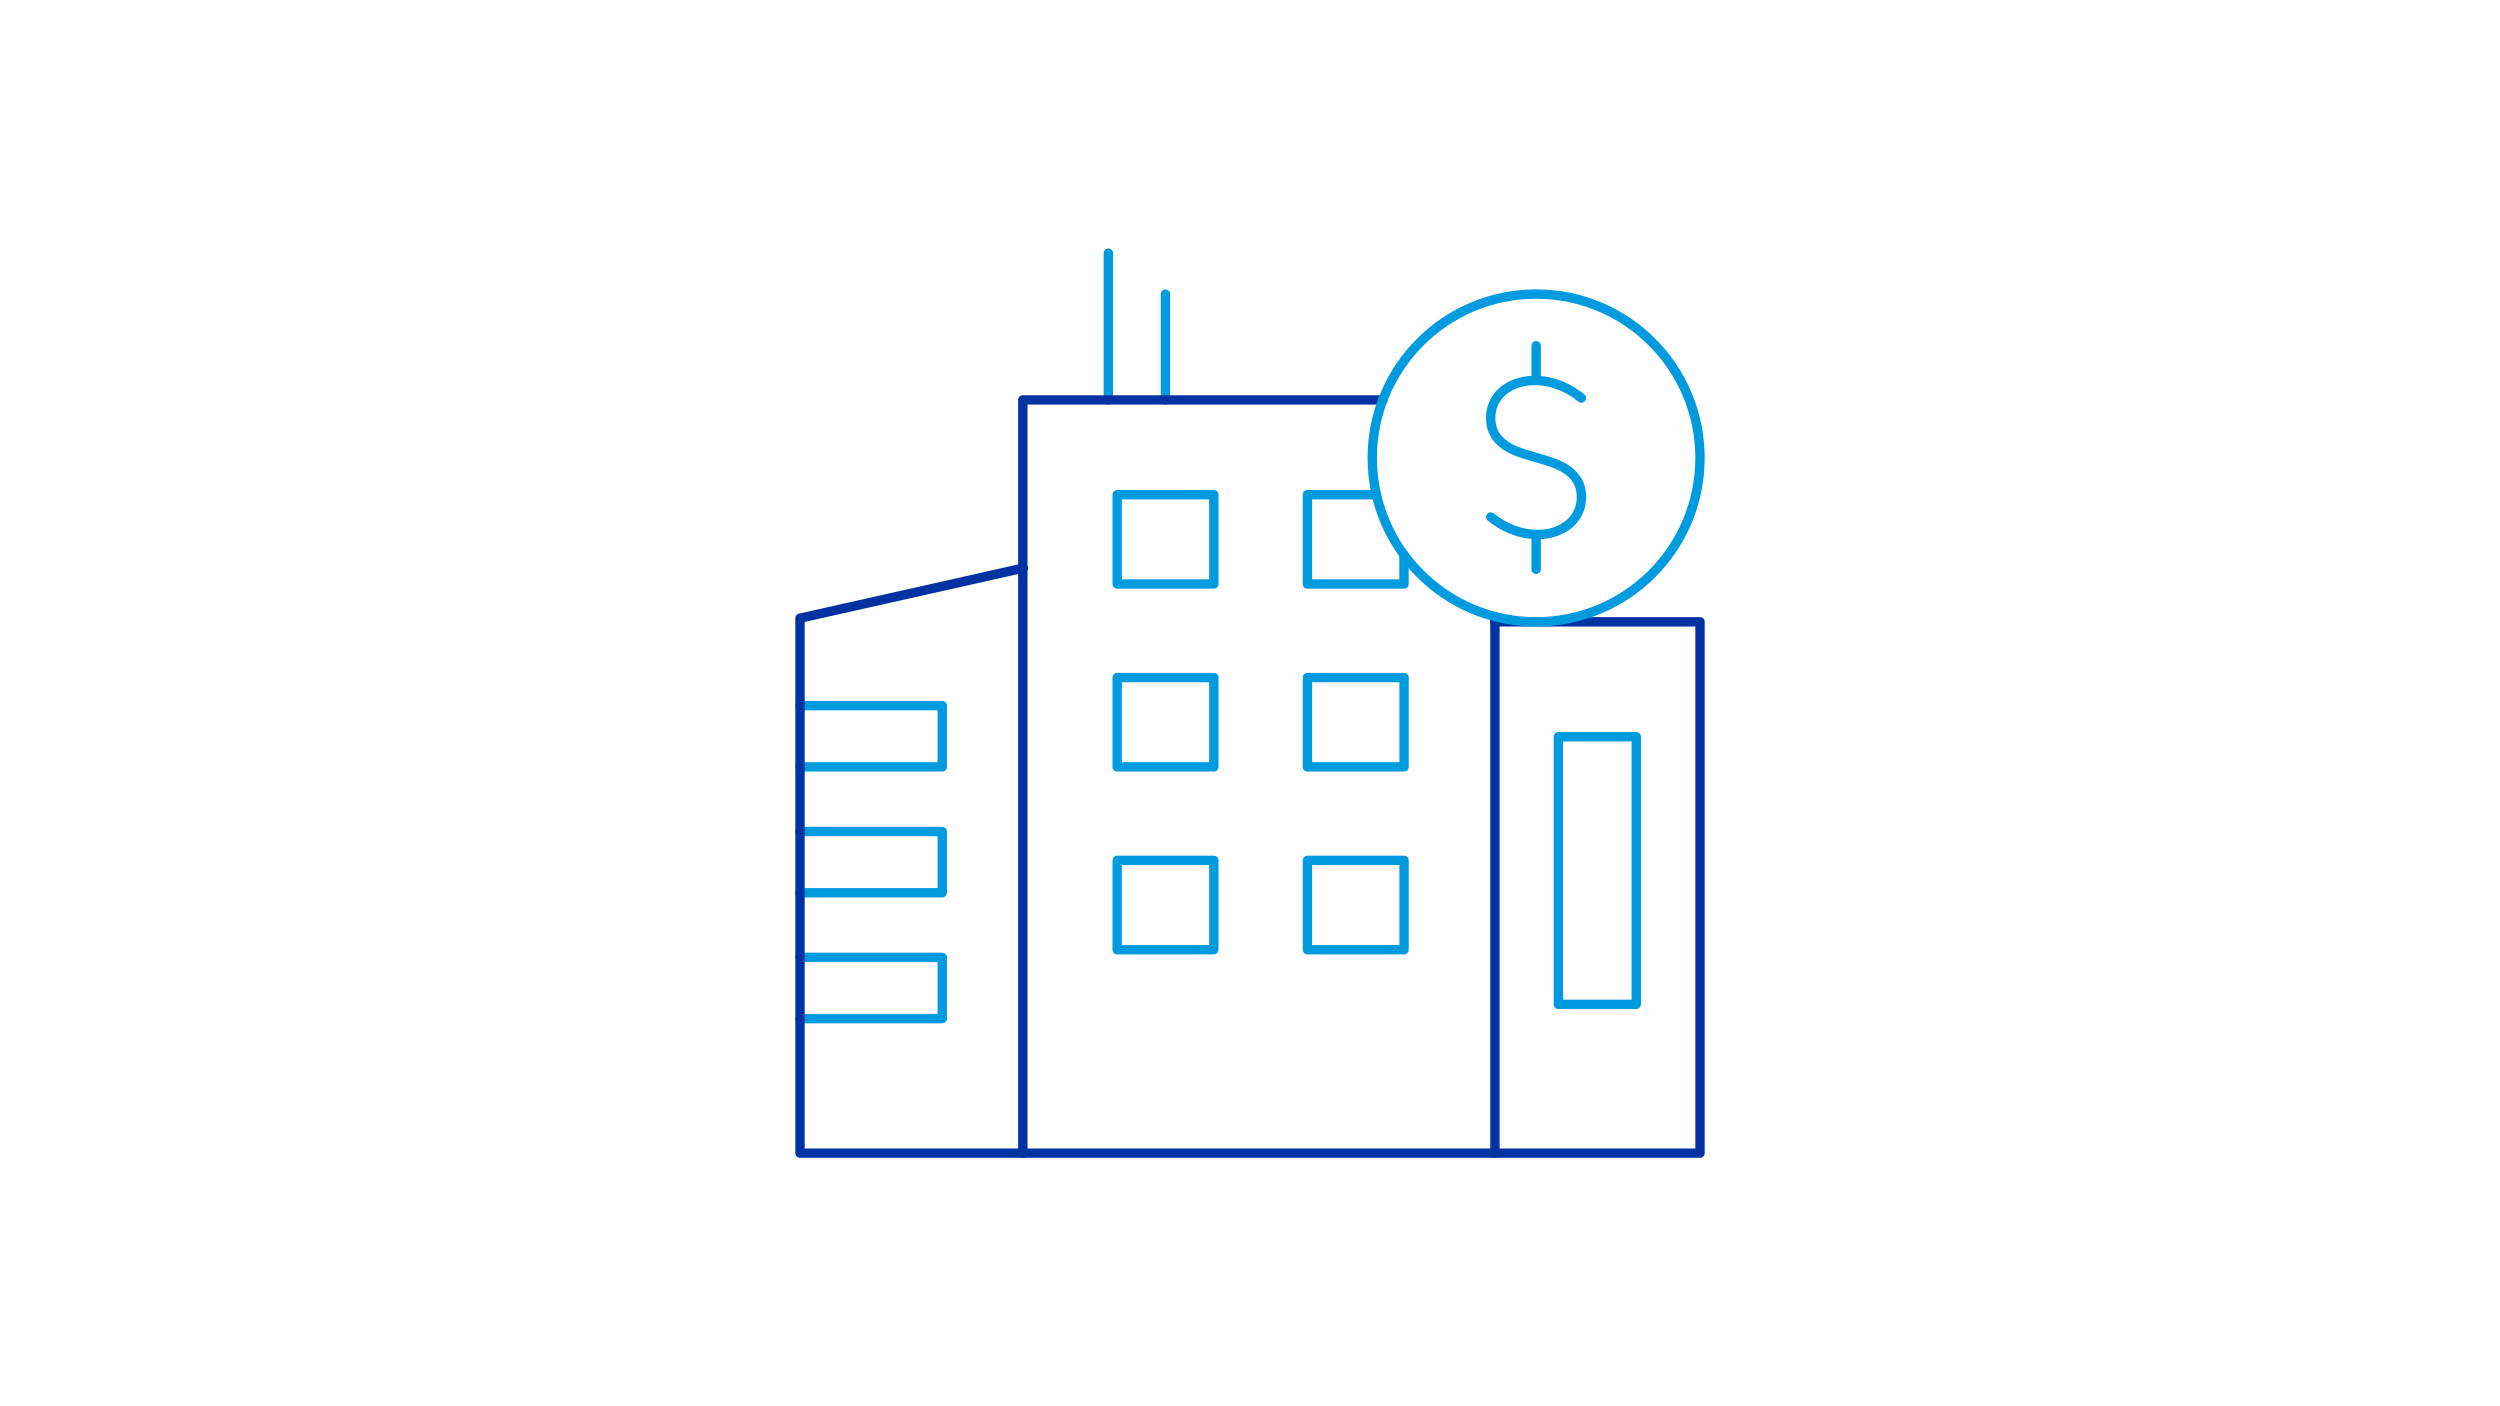 <?xml version="1.0" encoding="UTF-8"?><svg id="Layer_1" xmlns="http://www.w3.org/2000/svg" width="400" height="225" viewBox="0 0 400 225"><defs><style>.cls-1{stroke:#0033a1;}.cls-1,.cls-2{fill:none;stroke-linecap:round;stroke-linejoin:round;stroke-width:1.5px;}.cls-2{stroke:#009ade;}</style></defs><rect class="cls-2" x="178.75" y="79.15" width="15.46" height="14.29"/><polyline class="cls-2" points="224.64 88.78 224.64 93.44 209.19 93.44 209.19 79.15 220.23 79.15"/><rect class="cls-2" x="178.75" y="108.41" width="15.46" height="14.29"/><rect class="cls-2" x="209.19" y="108.41" width="15.46" height="14.29"/><rect class="cls-2" x="178.75" y="137.66" width="15.46" height="14.29"/><rect class="cls-2" x="209.19" y="137.66" width="15.46" height="14.29"/><line class="cls-2" x1="177.33" y1="63.99" x2="177.33" y2="40.5"/><line class="cls-2" x1="186.47" y1="63.99" x2="186.47" y2="47.05"/><polyline class="cls-2" points="128 133.04 150.76 133.04 150.76 142.84 128 142.84"/><polyline class="cls-2" points="128 112.9 150.76 112.9 150.76 122.7 128 122.7"/><polyline class="cls-2" points="128 153.18 150.76 153.18 150.76 162.98 128 162.98"/><polyline class="cls-1" points="239.19 98.66 239.19 184.5 163.65 184.5 163.65 63.99 221.26 63.99"/><polyline class="cls-1" points="163.74 184.5 128 184.5 128 98.91 163.74 90.89"/><polyline class="cls-1" points="239.14 99.49 272 99.49 272 184.5 239.14 184.5"/><rect class="cls-2" x="249.34" y="117.88" width="12.46" height="42.82"/><path class="cls-2" d="m238.52,82.72c6.36,5.12,14.51,2.73,14.51-3.18,0-4.71-4.92-5.59-7.26-6.34-2.35-.74-7.26-1.63-7.26-6.34,0-5.91,8.16-8.3,14.51-3.18"/><line class="cls-2" x1="245.78" y1="85.52" x2="245.78" y2="91.09"/><line class="cls-2" x1="245.78" y1="55.31" x2="245.78" y2="60.87"/><circle class="cls-2" cx="245.78" cy="73.27" r="26.22"/></svg>